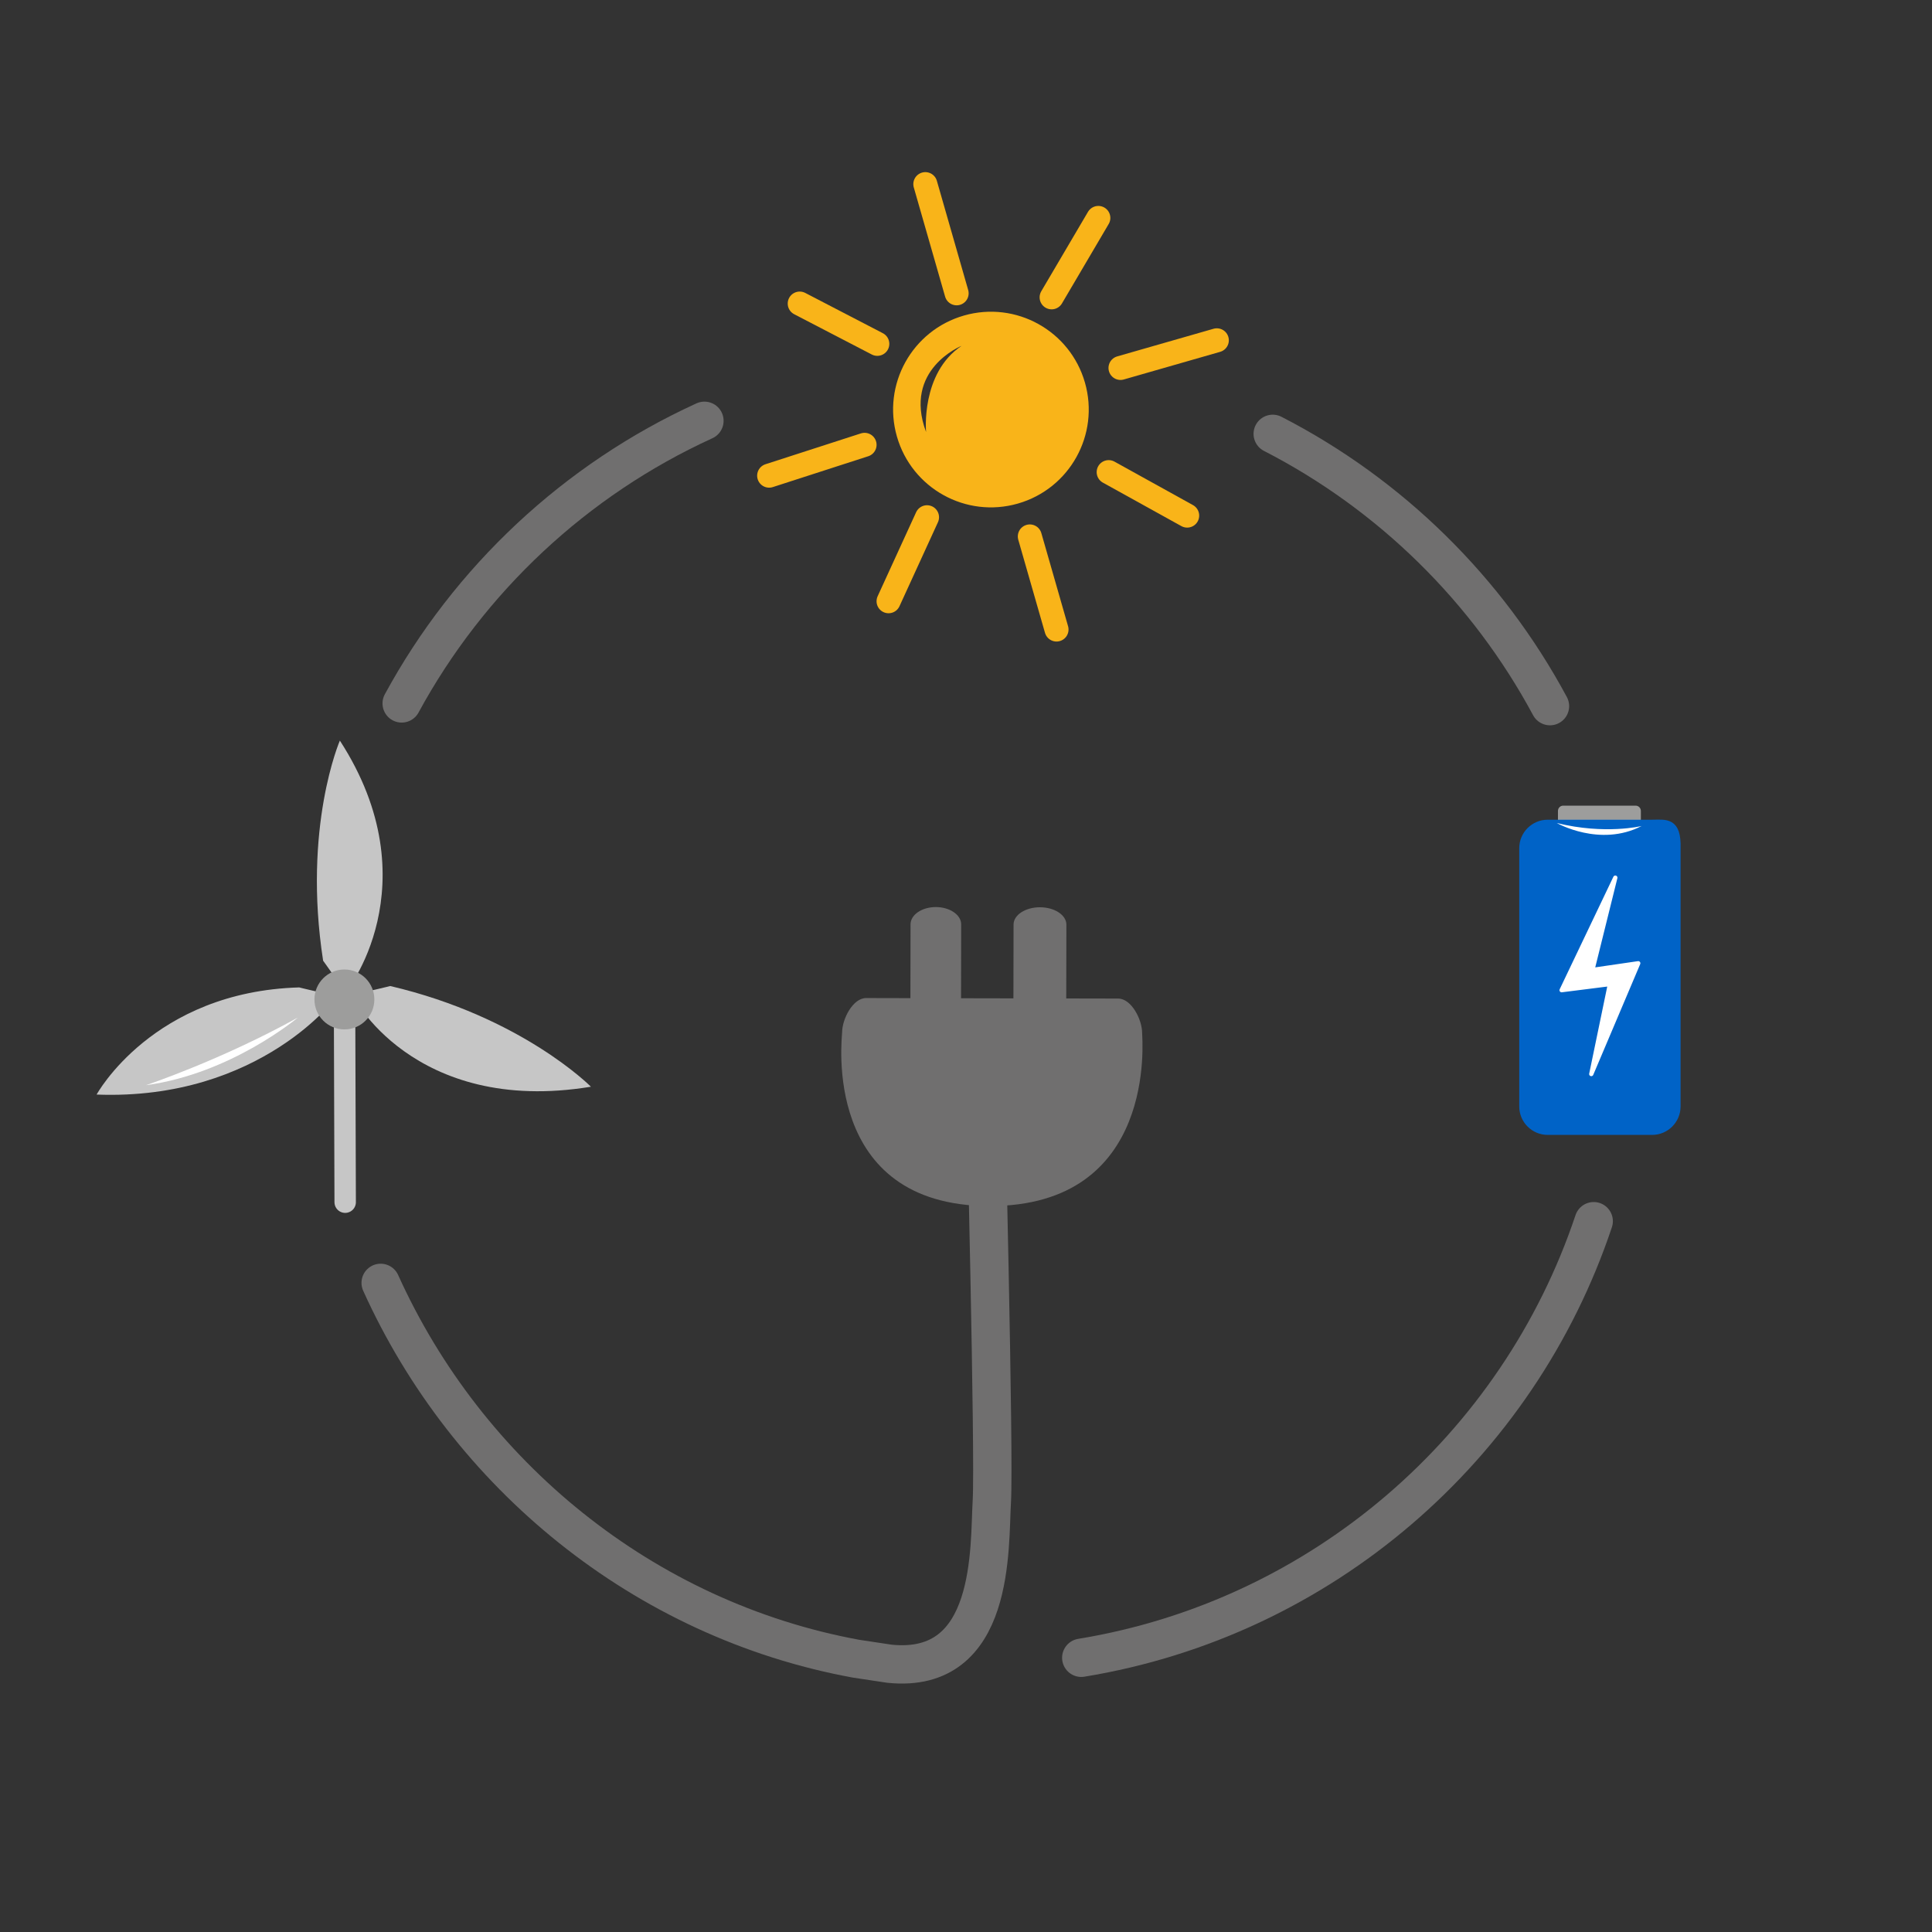 <?xml version="1.0" encoding="utf-8"?>
<!-- Generator: Adobe Illustrator 24.1.2, SVG Export Plug-In . SVG Version: 6.00 Build 0)  -->
<svg version="1.1" id="Ebene_1" xmlns="http://www.w3.org/2000/svg" xmlns:xlink="http://www.w3.org/1999/xlink" x="0px" y="0px"
	 viewBox="0 0 566.93 566.93" style="enable-background:new 0 0 566.93 566.93;" xml:space="preserve">
<rect x="0" y="0" width="566.93" height="566.93" fill="#333333" stroke="none"/>
<style type="text/css">
	.st0{fill:none;stroke:#F9B419;stroke-width:7.044;stroke-linecap:round;stroke-linejoin:round;stroke-miterlimit:10;}
	.st1{fill:#F9B419;}
	.st2{fill:none;stroke:#C6C6C6;stroke-width:6.284;stroke-linecap:round;stroke-linejoin:round;stroke-miterlimit:10;}
	.st3{fill:#C6C6C6;}
	.st4{fill:#9D9D9C;}
	.st5{fill:#FFFFFF;}
	.st6{fill:none;stroke:#878787;stroke-width:24.015;stroke-linecap:round;stroke-miterlimit:10;}
	.st7{fill:#706F6F;}
	.st8{fill:none;stroke:#878787;stroke-width:11.957;stroke-linecap:round;stroke-miterlimit:10;}
	.st9{fill:#0063C7;stroke:#0063C7;stroke-width:2.5;stroke-miterlimit:10;}
	.st10{fill:#FFFFFF;stroke:#FFFFFF;stroke-width:1.25;stroke-linecap:round;stroke-linejoin:round;stroke-miterlimit:10;}
	.st11{fill:none;stroke:#706F6F;stroke-width:11.25;stroke-linecap:round;stroke-miterlimit:10;}
</style>
<g>
	<line class="st0" x1="271.53" y1="54.03" x2="280.72" y2="86.07"/>
	<line class="st0" x1="308.59" y1="87.25" x2="322.3" y2="63.95"/>
	<line class="st0" x1="328.8" y1="107.97" x2="357.07" y2="99.86"/>
	<line class="st0" x1="325.33" y1="138.54" x2="348.37" y2="151.3"/>
	<line class="st0" x1="302.19" y1="157.41" x2="310.03" y2="184.73"/>
	<line class="st0" x1="272.03" y1="151.78" x2="260.74" y2="176.43"/>
	<line class="st0" x1="253.7" y1="130.53" x2="225.7" y2="139.58"/>
	<line class="st0" x1="257.44" y1="100.9" x2="234.67" y2="89.08"/>
	<path class="st1" d="M282.87,92.59c-15.24,4.37-24.05,20.26-19.68,35.5c4.37,15.24,20.26,24.05,35.5,19.68
		c15.24-4.37,24.05-20.26,19.68-35.5C314,97.03,298.11,88.22,282.87,92.59z M271.75,126.77c-6.86-18.36,10.42-25.29,10.42-25.29
		C270.13,109.53,271.75,126.77,271.75,126.77z"/>
</g>
<g>
	<line class="st2" x1="101.1" y1="292.85" x2="101.29" y2="352.77"/>
	<path class="st3" d="M101.01,291.23c0.39,0.83,25.98-31.81-1.28-73.91c0,0-10.99,25.37-4.91,64.6
		C94.82,281.92,99.85,288.76,101.01,291.23z"/>
	<path class="st3" d="M103.56,291.59c-0.91,0.05,17.7,35.88,69.84,27.3c0,0-20.24-20.5-58.89-29.55
		C114.51,289.34,106.29,291.44,103.56,291.59z"/>
	<path class="st3" d="M98.75,292c0.91,0.05-22.37,31.04-70.4,29.19c0,0,16.47-30.2,59.45-31.44C87.8,289.75,96.03,291.84,98.75,292z
		"/>
	<circle class="st4" cx="101.06" cy="293.28" r="8.79"/>
	<path class="st5" d="M87.38,298.61c0,0-19.52,16.47-44.54,19.83C42.84,318.44,64.81,311.12,87.38,298.61z"/>
</g>
<path class="st6" d="M293.89,372.35"/>
<path class="st7" d="M335.15,303.16c0.01-3.97-3.14-10.14-7.04-10.14l-15.23-0.03l0.04-21.66c0.01-2.81-3.46-5.09-7.74-5.1
	s-7.76,2.26-7.76,5.07l-0.04,21.66l-15.37-0.03l0.04-21.66c0.01-2.81-3.32-5.09-7.42-5.1c-4.1-0.01-7.43,2.26-7.44,5.07l-0.04,21.66
	l-12.98-0.03c-3.9-0.01-7.06,6.15-7.06,10.12c0,1.38-6.19,50.82,43.19,50.92C339.7,354,335.15,304.84,335.15,303.16z"/>
<g>
	<path class="st4" d="M479.96,244.23h-21.25c-0.84,0-1.54-0.69-1.54-1.54v-4.74c0-0.84,0.69-1.54,1.54-1.54h21.25
		c0.84,0,1.54,0.69,1.54,1.54v4.74C481.5,243.54,480.81,244.23,479.96,244.23z"/>
	<path class="st8" d="M459.76,244.92"/>
	<path class="st9" d="M484.81,331.78h-30.66c-3.9,0-7.09-3.19-7.09-7.09v-75.81c0-3.9,3.19-7.09,7.09-7.09h30.66
		c3.9,0,7.33-0.89,7.09,7.09v75.81C491.9,328.59,488.71,331.78,484.81,331.78z"/>
	<polygon class="st10" points="474,257.54 458.24,290.56 472.42,288.77 466.95,315.17 480.73,282.66 467.28,284.62 	"/>
</g>
<path class="st11" d="M85.71,349.79"/>
<path class="st11" d="M117.87,206.41c19.77-36.39,50.99-65.65,88.84-82.93"/>
<path class="st11" d="M289.11,317.16c0,0,2.73,110.14,1.93,123.46c-0.8,13.32,1.15,50.8-30.02,47.59l-9.84-1.48
	c-62.39-11.46-114.05-54-139.48-110.28"/>
<path class="st11" d="M467.66,358.35c-22.2,66.38-79.79,116.56-150.37,128.11"/>
<path class="st11" d="M373.47,127.31c34.55,17.75,63,45.72,81.36,79.9"/>
<path class="st5" d="M456.83,241.51c0,0,12.67,7.21,24.9,0.87C481.73,242.39,471.02,245.01,456.83,241.51z"/>
</svg>
